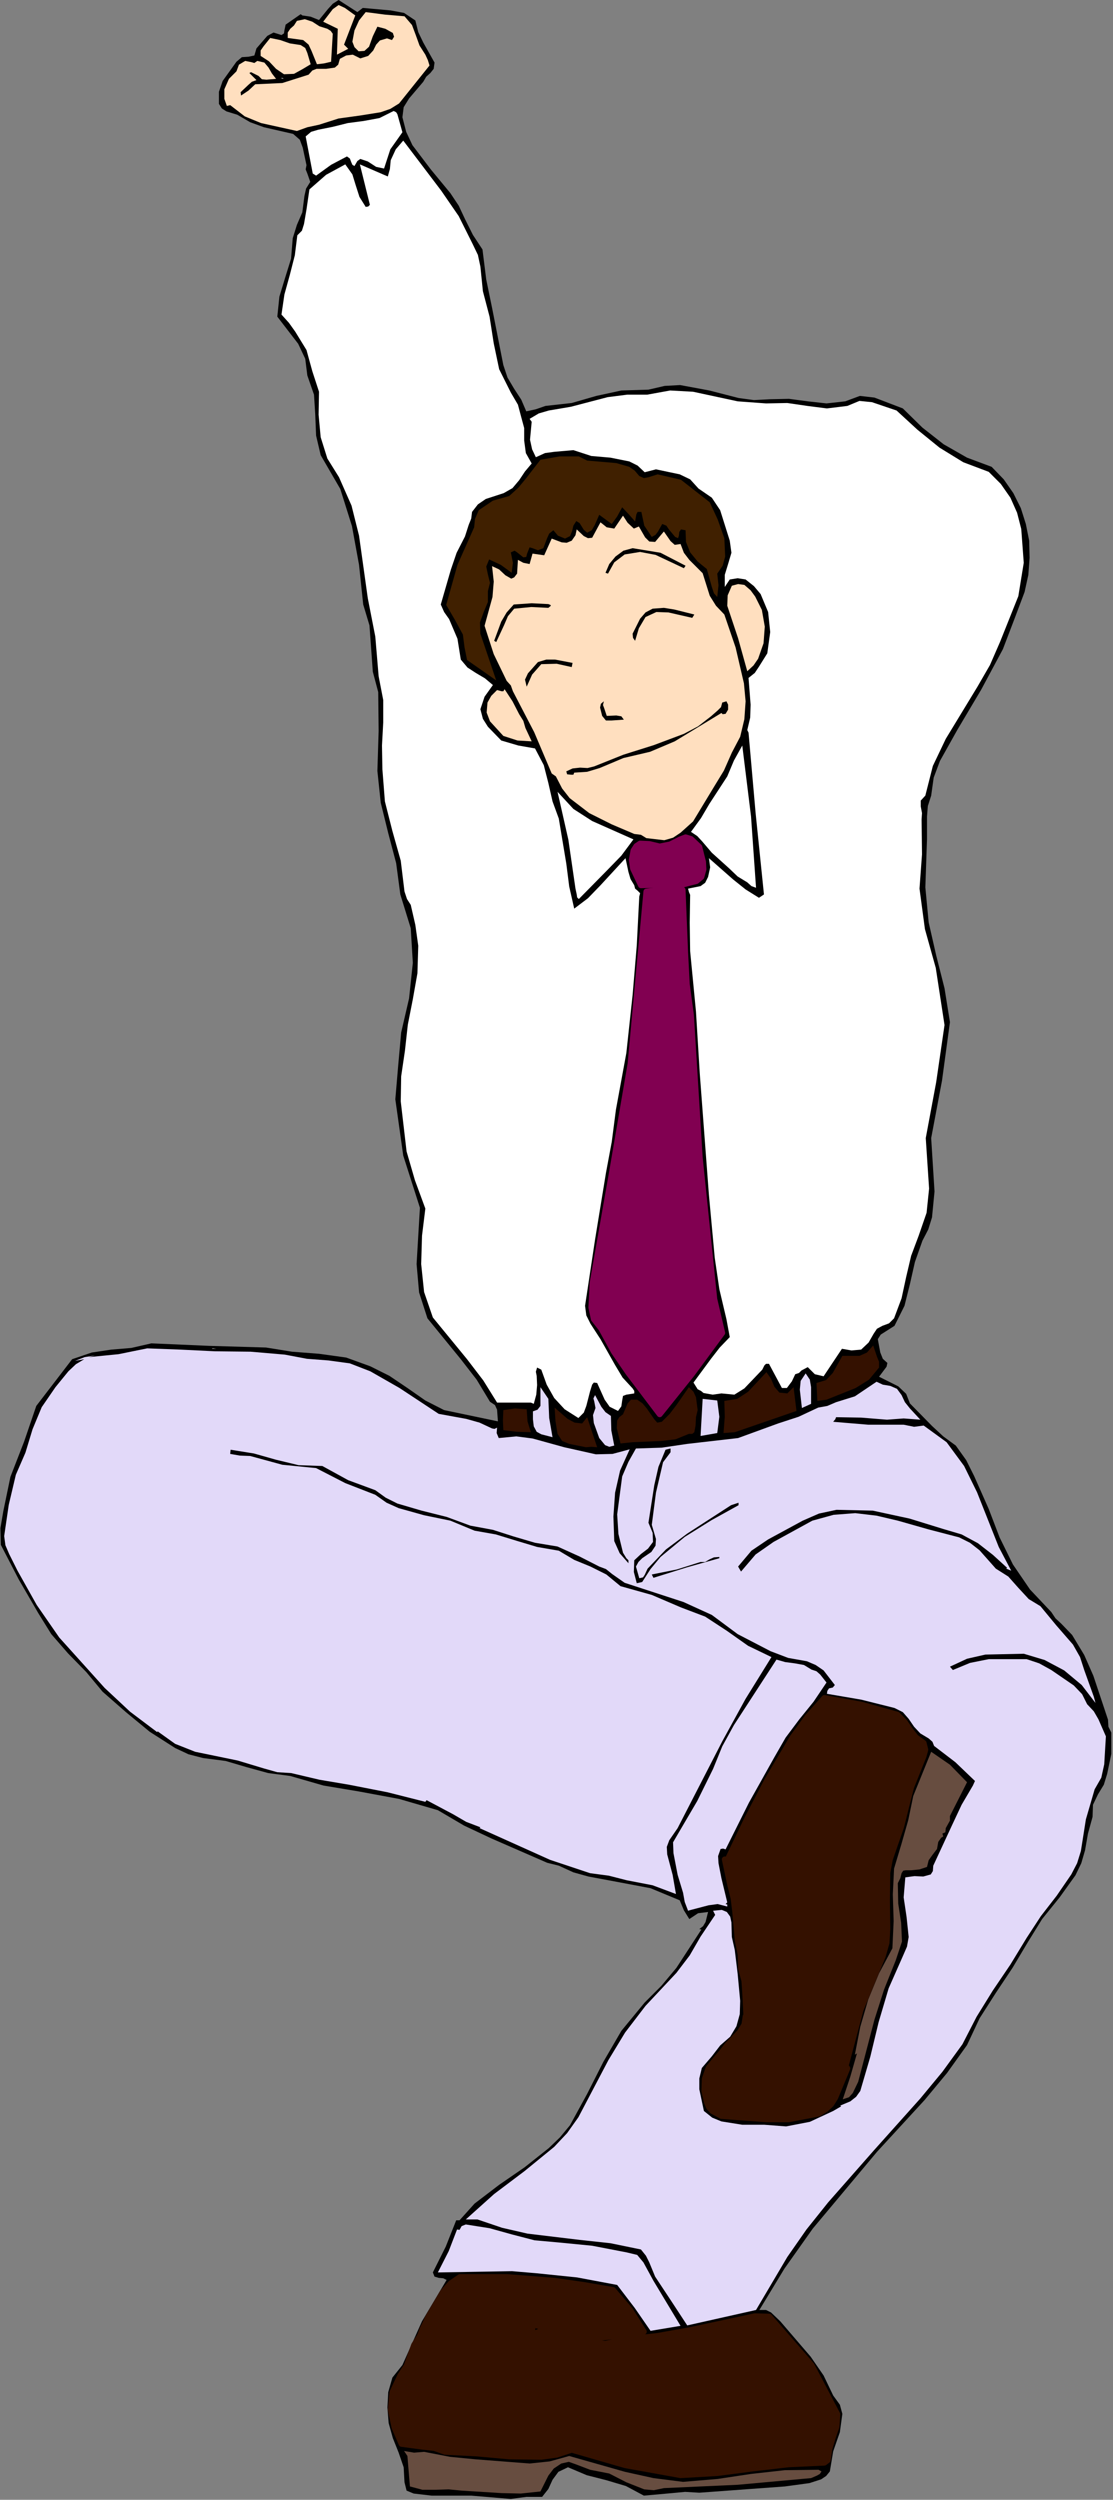 <?xml version="1.0" encoding="UTF-8" standalone="no"?>
<svg
   xmlns:dc="http://purl.org/dc/elements/1.1/"
   xmlns:cc="http://creativecommons.org/ns#"
   xmlns:rdf="http://www.w3.org/1999/02/22-rdf-syntax-ns#"
   xmlns:svg="http://www.w3.org/2000/svg"
   xmlns="http://www.w3.org/2000/svg"
   xmlns:sodipodi="http://sodipodi.sourceforge.net/DTD/sodipodi-0.dtd"
   xmlns:inkscape="http://www.inkscape.org/namespaces/inkscape"
   version="1.0"
   width="67.793mm"
   height="152.197mm"
   id="svg94"
   sodipodi:docname="JBIZ040.WMF">
  <rect width="100%" height="100%" fill="#808080" stroke="none"/>
  <sodipodi:namedview
     pagecolor="#ffffff"
     bordercolor="#666666"
     borderopacity="1"
     objecttolerance="10"
     gridtolerance="10"
     guidetolerance="10"
     inkscape:pageopacity="0"
     inkscape:pageshadow="2"
     inkscape:window-width="640"
     inkscape:window-height="480"
     id="namedview96" />
  <defs
     id="defs6">
    <clipPath
       clipPathUnits="userSpaceOnUse"
       id="clipWmfPath1">
      <path
         d="M 0,0 L 256.128,0 L 256.128,575.136 L 0,575.136 z"
         id="path2" />
    </clipPath>
    <pattern
       id="WMFhbasepattern"
       patternUnits="userSpaceOnUse"
       width="6"
       height="6"
       x="0"
       y="0" />
  </defs>
  <path
     style="fill:#000000;fill-rule:evenodd;fill-opacity:1;stroke:none;"
     clip-path="url(#clipWmfPath1)"
     d="  M 83.52,1.824   L 89.952,2.4   L 93.024,2.976   L 95.616,4.704   L 96.288,7.392   L 97.44,9.792   L 100.032,14.4   L 99.84,15.84   L 99.072,16.8   L 98.112,17.664   L 97.44,18.816   L 94.176,22.656   L 92.928,24.672   L 92.64,26.976   L 93.504,30.336   L 94.944,33.408   L 99.168,38.976   L 103.68,44.448   L 105.6,47.328   L 107.04,50.4   L 108.864,54.048   L 111.072,57.408   L 111.936,64.32   L 113.28,70.848   L 115.872,84   L 116.832,86.88   L 118.368,89.472   L 120,91.968   L 121.152,94.656   L 123.36,94.176   L 125.568,93.408   L 131.616,92.736   L 137.28,91.104   L 143.04,89.856   L 149.28,89.664   L 153.024,88.8   L 156.576,88.608   L 163.296,89.856   L 170.016,91.584   L 173.568,92.064   L 177.216,91.872   L 181.632,91.776   L 185.952,92.352   L 190.272,92.832   L 194.592,92.352   L 197.952,91.104   L 201.312,91.488   L 207.84,93.984   L 212.352,98.4   L 217.248,102.24   L 222.624,105.312   L 228.288,107.424   L 231.072,110.304   L 233.28,113.472   L 235.008,116.928   L 236.16,120.576   L 236.928,124.416   L 237.024,128.352   L 236.736,132.288   L 235.872,136.224   L 233.376,142.848   L 230.88,149.376   L 225.888,158.688   L 220.416,167.904   L 216.384,175.104   L 214.944,178.944   L 214.368,183.072   L 213.6,185.472   L 213.408,187.872   L 213.408,193.056   L 213.024,204.192   L 213.792,212.256   L 215.52,219.84   L 217.44,227.424   L 218.688,235.2   L 216.864,248.64   L 214.368,261.888   L 215.136,274.176   L 214.56,280.128   L 213.696,282.912   L 212.352,285.504   L 210.624,290.4   L 209.472,295.488   L 208.224,300.48   L 205.92,305.088   L 203.808,306.432   L 202.752,307.104   L 202.08,308.16   L 202.656,311.232   L 203.232,312.672   L 204.288,313.632   L 204.096,314.496   L 203.52,315.264   L 202.368,316.8   L 206.784,319.008   L 208.608,320.736   L 209.472,322.944   L 214.56,328.128   L 217.152,330.528   L 220.032,332.64   L 222.432,336   L 224.256,339.648   L 227.616,347.232   L 230.112,353.76   L 233.184,360   L 237.12,365.76   L 242.016,370.944   L 242.976,372.384   L 244.32,373.632   L 246.816,376.224   L 249.6,380.832   L 251.712,385.632   L 255.072,395.712   L 255.168,397.344   L 255.84,398.688   L 255.84,403.584   L 254.88,408.192   L 254.112,410.688   L 252.768,412.896   L 251.616,415.296   L 251.52,418.08   L 250.464,421.92   L 249.792,425.76   L 248.928,428.736   L 247.584,431.52   L 243.936,436.608   L 239.904,441.6   L 236.64,446.88   L 233.088,452.832   L 229.248,458.592   L 225.504,464.448   L 222.624,470.592   L 218.016,477.024   L 212.832,483.264   L 201.888,495.168   L 187.104,512.832   L 180.576,522.048   L 174.816,531.552   L 176.352,531.552   L 177.504,532.128   L 179.616,534.144   L 186.624,542.304   L 189.6,546.624   L 191.808,551.232   L 193.344,553.344   L 193.92,555.456   L 193.344,559.68   L 191.808,564.096   L 191.04,568.704   L 190.176,569.76   L 189.024,570.528   L 186.336,571.392   L 180.672,572.16   L 160.992,573.6   L 157.728,573.408   L 154.656,573.696   L 148.224,574.272   L 144.096,572.064   L 139.584,570.72   L 135.072,569.568   L 130.752,567.744   L 128.544,568.8   L 127.2,570.624   L 126.24,572.736   L 124.8,574.56   L 121.152,574.56   L 117.6,575.04   L 108.48,574.272   L 99.36,574.272   L 95.232,573.792   L 93.6,573.12   L 93.12,571.2   L 92.928,567.744   L 91.776,564.384   L 90.432,561.024   L 89.472,557.568   L 89.184,554.016   L 89.376,550.464   L 90.336,547.104   L 92.64,544.224   L 97.152,534.144   L 102.816,524.64   L 102.048,524.256   L 100.992,524.16   L 100.032,523.872   L 99.648,522.912   L 102.624,516.96   L 105.024,510.912   L 105.792,510.912   L 109.248,507.072   L 114.912,502.752   L 120.768,498.72   L 126.336,494.304   L 128.928,491.808   L 131.232,489.024   L 135.168,481.824   L 138.912,474.432   L 143.04,467.328   L 148.416,460.8   L 152.256,456.96   L 155.712,452.832   L 161.472,444   L 160.992,443.904   L 161.856,443.232   L 162.432,442.272   L 163.008,439.968   L 160.704,440.256   L 158.688,441.6   L 157.44,439.584   L 156.48,437.28   L 149.76,434.496   L 142.656,433.152   L 135.456,431.808   L 132,430.848   L 128.64,429.312   L 125.952,428.64   L 113.184,423.072   L 106.848,420.096   L 100.8,416.544   L 91.872,413.952   L 82.56,412.224   L 74.496,410.88   L 66.816,408.672   L 61.728,408   L 56.832,406.656   L 51.936,405.216   L 46.752,404.544   L 43.392,403.68   L 40.32,402.24   L 34.464,398.496   L 28.992,393.984   L 23.616,389.28   L 19.872,384.768   L 15.648,380.448   L 11.808,376.032   L 8.832,371.232   L 4.32,363.456   L 0.192,355.488   L 0.096,351.648   L 0.768,347.712   L 2.4,339.84   L 5.568,331.68   L 8.352,323.52   L 12.48,318.144   L 16.608,312.768   L 21.12,311.232   L 25.632,310.56   L 30.24,310.176   L 34.848,309.12   L 48.096,309.696   L 61.248,310.08   L 67.2,311.04   L 73.44,311.52   L 79.68,312.384   L 85.248,314.4   L 89.664,316.608   L 93.792,319.392   L 97.92,322.272   L 102.24,324.48   L 114.624,327.072   L 114.432,324.384   L 113.952,323.328   L 112.8,322.56   L 109.728,317.472   L 106.08,312.768   L 98.4,303.36   L 96.48,297.408   L 95.904,290.88   L 96.672,277.92   L 92.832,265.92   L 91.008,252.96   L 91.68,245.088   L 92.352,237.6   L 94.176,229.728   L 95.04,221.568   L 94.56,213.6   L 92.16,205.824   L 91.2,198.624   L 89.376,191.712   L 87.648,184.704   L 86.88,177.408   L 87.168,168.192   L 87.072,159.264   L 85.824,154.56   L 85.44,149.184   L 85.056,143.904   L 83.616,139.104   L 82.656,129.984   L 81.024,121.056   L 78.336,112.512   L 73.824,104.736   L 72.768,100.224   L 72.576,95.424   L 72.288,90.816   L 70.752,86.4   L 70.272,82.56   L 68.64,79.104   L 63.84,72.864   L 64.32,68.256   L 65.664,63.84   L 67.008,59.52   L 67.392,54.816   L 68.352,51.744   L 69.6,48.864   L 70.08,45.12   L 70.464,43.392   L 71.424,41.856   L 70.752,39.936   L 70.368,38.976   L 70.56,38.016   L 69.696,33.984   L 69.024,32.16   L 67.488,30.816   L 60.768,29.28   L 57.6,28.128   L 54.624,26.4   L 52.128,25.632   L 51.072,24.96   L 50.4,23.904   L 50.4,21.12   L 51.264,18.624   L 54.432,14.208   L 55.68,13.152   L 57.216,13.056   L 58.56,12.768   L 59.04,11.136   L 61.536,8.256   L 62.976,7.488   L 64.8,8.064   L 65.376,7.68   L 65.472,7.008   L 65.76,5.664   L 69.216,3.264   L 69.6,3.552   L 71.52,3.84   L 73.44,4.608   L 75.552,2.016   L 76.608,0.864   L 77.952,0   L 82.272,2.784   L 83.52,1.824  z "
     id="path8" />
  <path
     style="fill:#ffdfbf;fill-rule:evenodd;fill-opacity:1;stroke:none;"
     clip-path="url(#clipWmfPath1)"
     d="  M 81.792,3.552   L 79.2,10.272   L 80.16,11.232   L 77.568,12.576   L 77.76,6.624   L 74.4,4.992   L 76.608,2.112   L 77.952,1.152   L 79.392,1.824   L 81.792,3.552  z "
     id="path10" />
  <path
     style="fill:#ffdfbf;fill-rule:evenodd;fill-opacity:1;stroke:none;"
     clip-path="url(#clipWmfPath1)"
     d="  M 93.12,3.744   L 94.848,5.76   L 95.712,8.064   L 96.576,10.464   L 97.92,12.576   L 98.496,13.824   L 98.88,15.072   L 91.872,23.808   L 89.856,25.056   L 87.648,25.824   L 82.848,26.592   L 77.952,27.264   L 73.44,28.704   L 70.752,29.28   L 68.352,30.144   L 60.096,28.32   L 56.352,26.784   L 52.992,24.192   L 52.224,24.384   L 51.648,22.752   L 51.648,20.544   L 52.704,18.144   L 54.432,16.416   L 55.008,14.88   L 56.448,14.016   L 57.888,14.304   L 58.56,14.496   L 59.232,14.016   L 60.864,14.4   L 61.824,15.552   L 62.592,16.896   L 63.552,18.144   L 61.344,18.336   L 60.288,18.24   L 59.52,17.472   L 57.792,16.608   L 57.408,16.8   L 59.04,18.432   L 57.984,18.816   L 57.12,19.584   L 55.392,21.216   L 55.488,21.984   L 57.216,20.832   L 58.752,19.392   L 64.992,19.104   L 71.04,17.184   L 71.904,16.224   L 72.864,15.84   L 75.072,15.84   L 77.088,15.552   L 77.856,14.88   L 78.24,13.536   L 79.68,12.768   L 81.216,12.576   L 82.944,13.44   L 84.768,12.864   L 85.92,11.616   L 86.592,10.272   L 87.456,9.312   L 89.088,8.832   L 90.24,9.216   L 90.72,8.448   L 90.432,7.584   L 88.704,6.624   L 86.88,6.144   L 85.824,8.352   L 84.96,10.752   L 83.904,11.712   L 82.56,11.808   L 81.6,10.848   L 81.12,9.6   L 81.6,7.008   L 82.656,4.704   L 84.192,2.784   L 88.608,3.36   L 93.12,3.744  z "
     id="path12" />
  <path
     style="fill:#ffdfbf;fill-rule:evenodd;fill-opacity:1;stroke:none;"
     clip-path="url(#clipWmfPath1)"
     d="  M 76.608,7.776   L 76.224,14.208   L 74.592,14.592   L 72.96,14.784   L 71.712,11.712   L 71.04,10.272   L 69.792,9.216   L 66.24,8.736   L 66.24,7.488   L 66.816,6.624   L 67.68,5.856   L 68.352,4.8   L 70.176,4.416   L 71.904,4.992   L 73.536,6.048   L 75.36,6.624   L 76.128,7.104   L 76.608,7.776  z "
     id="path14" />
  <path
     style="fill:#ffdfbf;fill-rule:evenodd;fill-opacity:1;stroke:none;"
     clip-path="url(#clipWmfPath1)"
     d="  M 70.752,12.192   L 71.52,14.784   L 69.6,15.936   L 67.68,16.992   L 65.376,17.088   L 63.552,15.84   L 61.92,14.112   L 60,12.864   L 60,11.616   L 60.672,10.656   L 62.208,8.736   L 64.512,9.216   L 66.72,9.984   L 69.216,10.368   L 70.272,11.04   L 70.752,12.192  z "
     id="path16" />
  <path
     style="fill:#ffffff;fill-rule:evenodd;fill-opacity:1;stroke:none;"
     clip-path="url(#clipWmfPath1)"
     d="  M 65.28,18.144   L 64.608,17.952   L 65.088,17.952   L 65.28,18.144  z "
     id="path18" />
  <path
     style="fill:#ffffff;fill-rule:evenodd;fill-opacity:1;stroke:none;"
     clip-path="url(#clipWmfPath1)"
     d="  M 91.488,26.304   L 92.64,30.432   L 89.856,34.368   L 88.416,38.784   L 86.592,38.4   L 84.672,37.152   L 82.944,36.576   L 82.272,37.056   L 81.6,38.208   L 81.12,37.92   L 80.832,37.248   L 80.544,36.48   L 79.872,36   L 76.224,37.92   L 72.768,40.416   L 72,39.936   L 70.368,31.392   L 71.616,30.336   L 73.248,29.856   L 76.608,29.184   L 80.064,28.32   L 83.712,27.84   L 87.36,27.168   L 90.624,25.536   L 91.2,25.824   L 91.488,26.304  z "
     id="path20" />
  <path
     style="fill:#ffffff;fill-rule:evenodd;fill-opacity:1;stroke:none;"
     clip-path="url(#clipWmfPath1)"
     d="  M 92.832,32.352   L 101.568,43.872   L 105.6,49.728   L 108.768,56.064   L 110.016,58.656   L 110.592,61.344   L 111.168,67.008   L 112.704,72.864   L 113.664,79.008   L 114.912,84.96   L 117.6,90.336   L 119.232,93.12   L 120,96   L 120.672,98.496   L 120.672,101.376   L 121.056,104.256   L 122.4,106.656   L 120.864,108.48   L 119.52,110.496   L 117.984,112.32   L 115.968,113.472   L 111.84,114.816   L 110.016,116.064   L 108.672,117.792   L 108.48,119.328   L 107.904,120.768   L 107.04,123.456   L 105.12,127.2   L 103.776,131.136   L 101.472,139.104   L 102.24,140.832   L 103.392,142.464   L 105.312,146.976   L 106.08,151.776   L 107.616,153.6   L 109.536,154.848   L 111.648,156.096   L 113.472,157.632   L 111.552,160.32   L 110.592,163.2   L 111.168,165.408   L 112.32,167.232   L 115.392,170.4   L 119.328,171.552   L 123.168,172.224   L 125.184,176.064   L 126.24,180.192   L 127.2,184.416   L 128.64,188.352   L 130.368,198.72   L 131.04,204   L 132.192,209.088   L 135.36,206.688   L 138.24,203.712   L 144,197.472   L 144.672,200.64   L 145.152,202.272   L 146.016,203.712   L 146.208,204.48   L 146.784,204.96   L 147.36,205.536   L 147.168,206.304   L 146.592,217.536   L 145.632,228.96   L 144.192,242.304   L 141.792,255.36   L 140.832,262.752   L 139.488,269.952   L 136.992,285.216   L 134.688,300.48   L 134.976,302.688   L 135.936,304.608   L 138.24,308.16   L 141.6,314.112   L 143.328,316.992   L 145.632,319.488   L 146.016,320.064   L 146.016,320.64   L 144.192,320.928   L 143.424,321.216   L 143.232,322.272   L 143.04,323.616   L 142.272,324.672   L 140.352,323.712   L 139.2,322.08   L 137.472,318.24   L 136.704,318.144   L 136.32,318.624   L 135.84,320.16   L 134.976,323.52   L 134.4,325.056   L 133.152,326.304   L 129.984,324.288   L 127.584,321.696   L 125.856,318.624   L 124.608,315.168   L 123.648,314.688   L 123.36,315.648   L 123.552,316.608   L 123.648,318.72   L 123.456,320.928   L 122.88,323.04   L 122.208,322.752   L 114.432,322.752   L 111.264,317.664   L 107.52,312.768   L 99.648,303.168   L 97.632,297.312   L 96.96,290.88   L 97.152,284.352   L 97.92,278.112   L 95.52,271.584   L 93.6,264.96   L 92.256,253.44   L 92.352,247.68   L 93.216,241.824   L 93.888,235.776   L 95.04,229.92   L 96.096,223.968   L 96.288,217.632   L 95.616,212.832   L 94.56,208.224   L 93.696,206.88   L 93.12,205.152   L 92.256,198.048   L 90.336,191.232   L 88.608,184.416   L 88.032,177.024   L 87.936,171.552   L 88.224,166.272   L 88.224,161.088   L 87.168,155.616   L 86.4,146.496   L 84.672,137.664   L 82.656,123.264   L 80.928,116.352   L 78.048,109.824   L 75.36,105.504   L 73.824,100.608   L 73.344,95.424   L 73.44,90.144   L 71.904,85.44   L 70.56,80.544   L 67.968,76.32   L 66.528,74.304   L 64.8,72.384   L 65.472,67.776   L 66.72,63.264   L 67.872,58.752   L 68.448,54.144   L 69.504,53.088   L 69.984,51.552   L 70.56,48.192   L 71.232,43.584   L 75.072,40.224   L 79.488,37.824   L 81.12,40.128   L 81.888,42.624   L 82.752,45.312   L 84.192,47.616   L 84.768,47.52   L 85.152,47.136   L 82.848,37.824   L 89.28,40.608   L 89.76,38.88   L 89.952,36.864   L 91.104,34.368   L 92.832,32.352  z "
     id="path22" />
  <path
     style="fill:#ffffff;fill-rule:evenodd;fill-opacity:1;stroke:none;"
     clip-path="url(#clipWmfPath1)"
     d="  M 176.352,92.832   L 181.248,92.736   L 185.856,93.408   L 190.368,93.984   L 195.072,93.408   L 197.856,92.256   L 200.736,92.544   L 206.4,94.464   L 211.2,98.88   L 216.288,103.008   L 221.76,106.368   L 227.616,108.576   L 230.4,111.36   L 232.608,114.528   L 234.144,117.984   L 235.104,121.728   L 235.68,129.504   L 234.432,137.184   L 230.208,147.744   L 227.904,153.024   L 225.024,158.016   L 217.728,170.016   L 214.752,176.256   L 213.024,183.072   L 211.968,184.224   L 211.968,185.568   L 212.256,187.104   L 212.16,188.544   L 212.256,196.608   L 211.68,204.48   L 212.928,213.792   L 215.424,222.72   L 217.44,235.872   L 215.52,249.024   L 213.12,261.888   L 213.888,273.504   L 213.312,279.072   L 211.488,284.352   L 209.76,288.96   L 208.608,293.856   L 207.552,298.752   L 205.824,303.36   L 204.672,304.512   L 203.136,305.088   L 201.888,305.76   L 201.12,306.912   L 199.968,308.928   L 198.24,310.56   L 196.032,310.752   L 193.824,310.368   L 189.6,316.704   L 187.584,316.224   L 185.952,314.592   L 184.512,315.36   L 183.936,315.936   L 183.072,316.224   L 182.304,317.856   L 181.152,319.392   L 180,319.392   L 177.024,313.824   L 176.352,313.824   L 175.968,314.208   L 175.488,315.168   L 171.36,319.488   L 169.056,320.928   L 166.08,320.64   L 164.064,320.928   L 161.952,320.544   L 161.376,320.064   L 160.608,319.68   L 159.648,318.144   L 163.68,312.672   L 165.696,310.08   L 168,307.68   L 167.232,303.552   L 165.6,296.64   L 164.544,289.44   L 163.2,274.944   L 161.088,246.912   L 160.224,232.8   L 158.88,218.88   L 158.784,212.352   L 158.88,205.92   L 158.592,205.248   L 158.4,204.48   L 161.28,203.904   L 162.336,203.136   L 163.008,201.792   L 163.488,199.584   L 163.2,197.472   L 168.768,202.368   L 171.648,204.672   L 174.72,206.592   L 175.872,205.824   L 173.952,187.104   L 172.32,168.576   L 172.032,168   L 172.704,165.12   L 172.8,162.144   L 172.32,156   L 173.76,154.848   L 174.72,153.408   L 176.64,150.336   L 177.312,145.44   L 176.832,140.832   L 175.104,136.704   L 173.568,134.88   L 171.648,133.344   L 169.824,133.056   L 168,133.344   L 166.848,135.072   L 166.848,132.288   L 167.616,129.792   L 168.384,127.2   L 168,124.416   L 165.792,117.408   L 163.872,114.528   L 160.8,112.416   L 158.88,110.304   L 156.48,109.152   L 151.008,108   L 148.416,108.672   L 146.784,107.136   L 144.864,106.176   L 140.544,105.312   L 136.128,104.928   L 132,103.584   L 127.584,103.968   L 125.472,104.256   L 123.36,105.216   L 122.496,103.392   L 122.016,101.184   L 122.4,97.056   L 121.92,96.384   L 124.032,95.136   L 126.336,94.464   L 131.424,93.6   L 139.872,91.392   L 144.384,90.816   L 148.992,90.816   L 154.272,89.856   L 159.552,90.144   L 169.824,92.352   L 176.352,92.832  z "
     id="path24" />
  <path
     style="fill:#402000;fill-rule:evenodd;fill-opacity:1;stroke:none;"
     clip-path="url(#clipWmfPath1)"
     d="  M 135.168,105.984   L 141.888,106.56   L 144.864,107.424   L 146.112,108.288   L 147.168,109.536   L 148.224,110.016   L 149.28,109.824   L 151.392,109.152   L 156.768,110.4   L 163.392,115.584   L 165.216,119.52   L 166.752,123.84   L 166.944,128.064   L 166.368,130.176   L 165.12,132   L 165.408,134.688   L 165.12,137.376   L 164.352,136.512   L 163.872,135.072   L 162.72,130.944   L 160.608,129.216   L 158.88,127.104   L 157.92,124.704   L 157.824,122.016   L 156.768,121.824   L 156.384,122.4   L 156.288,123.264   L 156.096,123.84   L 155.424,123.552   L 153.984,121.824   L 153.408,120.96   L 152.448,120.576   L 151.488,122.304   L 150.912,123.072   L 150.048,123.552   L 148.32,120.96   L 147.648,117.792   L 146.784,117.792   L 146.496,118.368   L 146.208,120   L 144.768,118.368   L 143.232,116.736   L 142.08,118.848   L 140.832,120.576   L 139.392,119.52   L 137.952,118.464   L 136.896,120.864   L 136.224,122.016   L 135.168,122.592   L 134.4,121.92   L 133.92,121.152   L 133.44,120.384   L 132.672,119.904   L 132,120.96   L 131.712,122.208   L 131.232,123.36   L 130.08,123.936   L 128.448,123.264   L 127.392,122.016   L 126.432,122.784   L 125.952,123.84   L 125.088,126.144   L 123.84,126.624   L 122.592,126.144   L 121.92,125.952   L 121.344,127.392   L 121.152,128.16   L 120.48,128.256   L 119.04,127.104   L 118.464,126.72   L 117.6,127.104   L 118.08,129.504   L 117.792,131.808   L 115.296,129.984   L 112.608,128.736   L 111.936,130.368   L 112.32,132.192   L 112.8,134.112   L 112.32,136.032   L 112.32,138.528   L 111.36,140.832   L 110.496,143.232   L 110.592,145.824   L 112.416,151.2   L 114.24,156.576   L 107.52,151.872   L 106.944,148.992   L 106.56,146.016   L 104.736,142.656   L 102.72,139.2   L 105.312,129.984   L 109.152,121.344   L 109.344,119.424   L 110.208,117.408   L 113.472,115.2   L 117.216,114.144   L 119.328,112.224   L 121.152,110.016   L 124.416,105.792   L 128.832,105.024   L 133.248,105.024   L 135.168,105.984  z "
     id="path26" />
  <path
     style="fill:#ffdfbf;fill-rule:evenodd;fill-opacity:1;stroke:none;"
     clip-path="url(#clipWmfPath1)"
     d="  M 145.92,121.632   L 147.072,121.152   L 148.512,123.648   L 149.472,124.608   L 150.816,124.704   L 152.832,122.304   L 154.368,124.512   L 155.328,125.376   L 156.672,125.184   L 157.44,127.2   L 158.688,128.832   L 161.76,131.904   L 163.392,137.088   L 164.832,139.392   L 166.752,141.408   L 169.344,148.992   L 171.264,157.248   L 171.648,161.376   L 171.36,165.504   L 170.4,169.536   L 168.48,173.184   L 166.656,177.312   L 164.256,181.248   L 159.552,189.024   L 156.672,191.616   L 154.944,192.768   L 152.928,193.344   L 148.8,192.864   L 147.552,192.096   L 146.016,191.904   L 140.832,189.696   L 135.648,187.104   L 131.136,183.648   L 129.408,181.44   L 127.968,178.656   L 127.008,177.984   L 122.976,168.48   L 118.08,159.072   L 117.6,157.728   L 116.64,156.672   L 113.664,150.528   L 111.552,144   L 113.376,137.376   L 113.664,133.824   L 113.28,130.272   L 114.912,131.04   L 116.352,132.384   L 117.696,133.152   L 118.368,132.864   L 119.04,132   L 119.232,128.832   L 120.48,129.504   L 121.92,129.792   L 122.592,127.392   L 125.28,127.776   L 127.008,123.936   L 129.312,124.8   L 130.464,124.896   L 131.616,124.416   L 132.48,123.168   L 132.768,121.824   L 134.4,123.36   L 135.36,123.84   L 136.32,123.744   L 138.24,120.192   L 139.68,121.344   L 141.408,121.632   L 143.424,118.656   L 144.48,120.288   L 145.92,121.632  z "
     id="path28" />
  <path
     style="fill:#000000;fill-rule:evenodd;fill-opacity:1;stroke:none;"
     clip-path="url(#clipWmfPath1)"
     d="  M 157.824,130.176   L 157.44,130.752   L 150.912,127.68   L 147.36,127.008   L 143.808,127.584   L 141.408,129.408   L 139.968,132   L 139.392,131.808   L 140.256,129.792   L 141.696,128.064   L 143.52,126.72   L 145.632,126.144   L 152.064,127.2   L 157.824,130.176  z "
     id="path30" />
  <path
     style="fill:#ffdfbf;fill-rule:evenodd;fill-opacity:1;stroke:none;"
     clip-path="url(#clipWmfPath1)"
     d="  M 175.392,140.352   L 176.064,144.192   L 175.776,148.032   L 174.528,151.584   L 173.472,153.12   L 172.032,154.464   L 169.92,146.88   L 167.424,139.392   L 167.52,136.992   L 168.48,134.784   L 169.92,134.4   L 171.36,134.592   L 172.8,135.84   L 173.856,137.28   L 175.392,140.352  z "
     id="path32" />
  <path
     style="fill:#000000;fill-rule:evenodd;fill-opacity:1;stroke:none;"
     clip-path="url(#clipWmfPath1)"
     d="  M 126.72,139.2   L 126.816,139.392   L 126.24,139.872   L 122.304,139.68   L 118.368,140.064   L 116.928,141.792   L 116.064,143.808   L 114.24,147.744   L 113.76,147.456   L 115.392,143.04   L 116.64,140.928   L 118.272,139.104   L 122.4,138.816   L 126.24,139.008   L 126.72,139.2  z "
     id="path34" />
  <path
     style="fill:#000000;fill-rule:evenodd;fill-opacity:1;stroke:none;"
     clip-path="url(#clipWmfPath1)"
     d="  M 159.84,141.408   L 159.36,142.176   L 153.888,140.928   L 151.104,140.832   L 148.608,141.984   L 147.072,144.576   L 146.208,147.456   L 145.728,146.784   L 145.632,145.824   L 147.36,142.368   L 148.608,140.928   L 150.24,140.064   L 152.832,139.872   L 155.232,140.256   L 159.84,141.408  z "
     id="path36" />
  <path
     style="fill:#000000;fill-rule:evenodd;fill-opacity:1;stroke:none;"
     clip-path="url(#clipWmfPath1)"
     d="  M 131.808,152.544   L 131.616,153.504   L 128.16,152.736   L 124.608,152.832   L 122.496,155.232   L 121.248,158.016   L 120.864,156.384   L 121.536,154.944   L 123.84,152.352   L 125.76,151.776   L 127.776,151.776   L 131.808,152.544  z "
     id="path38" />
  <path
     style="fill:#ffdfbf;fill-rule:evenodd;fill-opacity:1;stroke:none;"
     clip-path="url(#clipWmfPath1)"
     d="  M 119.52,164.352   L 120.48,165.888   L 120.96,167.52   L 122.4,170.592   L 119.136,170.4   L 115.872,169.344   L 112.8,165.984   L 112.032,163.968   L 112.224,161.664   L 113.088,160.128   L 114.432,158.784   L 115.488,159.072   L 115.872,159.072   L 116.16,158.592   L 117.984,161.376   L 119.52,164.352  z "
     id="path40" />
  <path
     style="fill:#000000;fill-rule:evenodd;fill-opacity:1;stroke:none;"
     clip-path="url(#clipWmfPath1)"
     d="  M 167.04,164.256   L 166.368,164.352   L 166.08,164.064   L 155.328,170.592   L 149.664,172.992   L 143.52,174.432   L 138.048,176.736   L 135.168,177.6   L 132.192,177.792   L 132,178.272   L 131.52,178.272   L 130.56,178.176   L 130.368,177.504   L 131.808,176.832   L 133.536,176.64   L 135.264,176.736   L 136.8,176.352   L 143.52,173.664   L 150.528,171.456   L 157.44,168.864   L 160.704,167.136   L 163.68,164.832   L 165.216,163.488   L 165.984,162.72   L 166.272,161.664   L 167.232,161.376   L 167.616,162.144   L 167.616,163.296   L 167.04,164.256  z "
     id="path42" />
  <path
     style="fill:#000000;fill-rule:evenodd;fill-opacity:1;stroke:none;"
     clip-path="url(#clipWmfPath1)"
     d="  M 139.008,161.376   L 138.816,162.24   L 139.104,163.008   L 139.68,164.736   L 141.888,164.64   L 143.04,164.832   L 143.616,165.6   L 140.832,165.792   L 139.488,165.792   L 138.624,164.736   L 138.144,162.816   L 138.336,161.952   L 139.008,161.376  z "
     id="path44" />
  <path
     style="fill:#ffffff;fill-rule:evenodd;fill-opacity:1;stroke:none;"
     clip-path="url(#clipWmfPath1)"
     d="  M 174.048,204.288   L 172.992,203.904   L 172.032,203.04   L 169.824,201.696   L 167.808,199.776   L 163.872,196.224   L 161.664,193.632   L 160.512,192.384   L 159.072,191.424   L 161.376,188.256   L 163.296,184.992   L 167.424,178.656   L 168.96,175.008   L 170.88,171.552   L 172.896,187.872   L 174.048,204.288  z "
     id="path46" />
  <path
     style="fill:#ffffff;fill-rule:evenodd;fill-opacity:1;stroke:none;"
     clip-path="url(#clipWmfPath1)"
     d="  M 145.824,193.152   L 143.04,196.896   L 139.68,200.352   L 133.248,206.88   L 132.864,206.496   L 132.768,205.824   L 132.48,204.48   L 130.848,193.248   L 128.352,182.208   L 132,186.144   L 136.32,188.928   L 145.824,193.152  z "
     id="path48" />
  <path
     style="fill:#810051;fill-rule:evenodd;fill-opacity:1;stroke:#810051;stroke-width:1.344px;stroke-linecap:round;stroke-linejoin:round;stroke-miterlimit:4;stroke-dasharray:none;stroke-opacity:1;"
     clip-path="url(#clipWmfPath1)"
     d="  M 160.992,194.88   L 161.856,198.336   L 161.952,200.064   L 161.472,201.792   L 160.32,202.752   L 158.784,203.136   L 155.808,203.904   L 151.584,203.616   L 147.552,203.712   L 145.728,199.872   L 145.44,197.856   L 145.824,195.744   L 146.496,194.688   L 147.36,194.112   L 149.472,194.208   L 151.872,194.784   L 154.272,194.304   L 156.576,193.152   L 157.824,192.672   L 159.072,193.056   L 160.992,194.88  z "
     id="path50" />
  <path
     style="fill:#810051;fill-rule:evenodd;fill-opacity:1;stroke:#810051;stroke-width:1.344px;stroke-linecap:round;stroke-linejoin:round;stroke-miterlimit:4;stroke-dasharray:none;stroke-opacity:1;"
     clip-path="url(#clipWmfPath1)"
     d="  M 157.152,204.768   L 157.728,219.072   L 158.112,226.464   L 159.072,233.568   L 161.088,266.304   L 164.448,298.944   L 166.272,306.72   L 159.264,316.224   L 151.872,325.44   L 144.672,315.936   L 141.312,311.04   L 138.432,305.76   L 136.704,303.552   L 136.128,300.864   L 136.416,295.2   L 140.832,270.048   L 145.152,244.8   L 148.8,205.152   L 151.008,204.864   L 153.024,204.96   L 155.04,205.152   L 157.152,204.768  z "
     id="path52" />
  <path
     style="fill:#341100;fill-rule:evenodd;fill-opacity:1;stroke:none;"
     clip-path="url(#clipWmfPath1)"
     d="  M 202.368,314.688   L 200.064,317.472   L 196.992,319.392   L 190.272,322.08   L 188.16,322.368   L 187.968,318.24   L 190.176,317.568   L 191.712,315.936   L 193.92,312   L 197.856,312   L 199.584,311.232   L 201.024,309.6   L 201.888,312.192   L 202.368,313.344   L 202.368,314.688  z "
     id="path54" />
  <path
     style="fill:#e2d9f9;fill-rule:evenodd;fill-opacity:1;stroke:none;"
     clip-path="url(#clipWmfPath1)"
     d="  M 49.44,310.944   L 57.696,311.04   L 65.568,311.712   L 70.656,312.672   L 75.648,313.056   L 80.544,313.728   L 85.248,315.552   L 88.608,317.472   L 91.968,319.392   L 100.992,325.344   L 107.328,326.496   L 110.4,327.36   L 113.28,328.704   L 113.856,328.8   L 114.432,328.512   L 114.336,329.76   L 114.816,330.912   L 118.848,330.528   L 122.592,331.008   L 129.888,333.024   L 137.184,334.656   L 141.024,334.56   L 144.96,333.504   L 142.752,338.4   L 141.6,343.488   L 141.216,348.96   L 141.408,354.624   L 142.656,357.408   L 144.672,359.712   L 144.672,359.04   L 144.192,358.56   L 143.424,357.312   L 142.368,352.992   L 142.08,348.48   L 143.232,339.744   L 144.672,336.384   L 146.4,333.312   L 152.352,333.12   L 158.208,332.256   L 169.92,330.912   L 179.136,327.552   L 183.84,326.016   L 188.352,323.904   L 190.464,323.52   L 192.48,322.656   L 196.8,321.312   L 201.792,317.952   L 203.232,318.624   L 204.96,318.912   L 206.496,319.584   L 207.552,321.024   L 208.32,322.656   L 209.472,324.096   L 211.872,326.688   L 208.032,326.4   L 204.192,326.688   L 198.24,326.208   L 192.48,326.112   L 192.288,326.592   L 191.808,327.168   L 199.872,327.84   L 208.032,327.84   L 210.432,328.32   L 212.64,328.032   L 217.92,331.872   L 221.952,337.344   L 224.928,343.392   L 229.92,355.968   L 232.8,361.44   L 231.648,360.96   L 231.84,360.768   L 228.576,357.792   L 225.12,355.104   L 221.376,353.088   L 217.152,351.84   L 209.376,349.44   L 200.928,347.616   L 192.576,347.424   L 188.544,348.288   L 184.8,349.92   L 176.832,354.24   L 172.992,356.832   L 169.92,360.48   L 170.592,361.632   L 173.952,357.696   L 178.08,354.816   L 187.008,349.92   L 191.904,348.576   L 196.896,348.192   L 201.792,348.768   L 206.688,349.92   L 213.792,351.936   L 220.8,353.76   L 223.296,355.008   L 225.504,356.736   L 229.248,360.96   L 232.128,362.784   L 234.432,365.376   L 236.832,367.968   L 239.52,369.6   L 243.168,374.016   L 247.008,378.432   L 248.64,381.312   L 249.6,384.288   L 251.808,390.432   L 252.192,391.872   L 249.024,387.744   L 244.992,384.384   L 240.48,381.984   L 235.68,380.544   L 226.848,380.736   L 222.624,381.696   L 218.688,383.52   L 219.36,384.288   L 223.296,382.656   L 227.616,381.792   L 236.352,381.792   L 239.232,382.752   L 242.016,384.288   L 247.2,387.84   L 249.12,389.856   L 250.272,392.16   L 251.808,393.792   L 252.864,395.616   L 254.592,399.552   L 254.208,405.984   L 253.536,409.056   L 252,411.744   L 249.984,418.656   L 248.832,425.952   L 247.968,428.736   L 246.624,431.328   L 243.264,436.224   L 239.616,440.928   L 236.352,445.92   L 232.608,452.064   L 228.576,458.016   L 224.832,464.064   L 221.568,470.4   L 216.96,476.736   L 211.872,482.88   L 201.216,494.784   L 190.656,506.784   L 185.664,513.024   L 181.248,519.36   L 174.048,531.552   L 158.208,535.104   L 154.56,529.536   L 150.816,523.872   L 149.472,520.608   L 148.704,519.072   L 147.552,517.632   L 140.544,516.192   L 133.44,515.424   L 121.44,513.984   L 115.584,512.64   L 109.92,510.72   L 107.232,510.72   L 113.76,504.864   L 120.768,499.584   L 127.584,494.016   L 130.56,490.848   L 133.152,487.2   L 140.064,474.048   L 143.904,467.712   L 148.608,461.568   L 155.712,453.984   L 158.784,449.952   L 161.28,445.632   L 164.64,440.64   L 164.16,439.68   L 166.176,439.488   L 167.328,439.968   L 168.096,441.024   L 168.384,442.368   L 168.48,445.728   L 169.152,448.704   L 169.824,454.272   L 170.4,460.416   L 170.304,463.488   L 169.536,466.272   L 168.096,468.672   L 165.792,470.688   L 163.872,473.184   L 161.568,475.872   L 160.992,478.272   L 160.992,480.768   L 162.048,485.76   L 163.968,487.296   L 166.08,488.16   L 170.88,488.928   L 175.968,488.928   L 180.96,489.312   L 186.432,488.256   L 191.808,485.76   L 193.632,484.704   L 193.44,484.512   L 195.744,483.552   L 197.088,482.496   L 198.048,481.152   L 200.352,473.28   L 202.272,465.312   L 204.576,457.536   L 207.84,450.144   L 208.8,447.936   L 209.184,445.728   L 208.704,441.12   L 208.032,436.608   L 208.416,432   L 210.528,431.712   L 212.544,431.808   L 214.272,431.328   L 214.752,430.56   L 214.848,429.312   L 219.168,420   L 221.376,415.296   L 223.968,410.88   L 224.448,409.824   L 219.936,405.504   L 215.04,401.76   L 214.656,400.8   L 213.792,400.032   L 211.872,398.88   L 210.432,397.344   L 209.184,395.52   L 207.84,393.984   L 205.92,393.024   L 198.24,391.104   L 190.368,389.76   L 190.464,389.088   L 190.848,388.512   L 191.712,388.32   L 192.192,387.744   L 189.6,384.384   L 187.776,383.136   L 185.76,382.272   L 181.44,381.504   L 177.408,379.968   L 169.824,376.032   L 163.872,371.616   L 157.344,368.64   L 143.808,364.224   L 140.928,362.208   L 139.488,361.056   L 137.952,360.48   L 133.44,358.176   L 128.352,355.872   L 123.168,355.008   L 118.272,353.568   L 113.472,352.032   L 108.288,351.072   L 102.816,349.056   L 97.056,347.616   L 91.488,345.984   L 88.8,344.64   L 86.4,342.912   L 80.16,340.608   L 74.208,337.344   L 68.736,337.152   L 63.552,335.904   L 58.464,334.464   L 53.088,333.6   L 52.992,334.56   L 55.2,334.944   L 57.6,335.04   L 64.992,337.056   L 72.768,337.824   L 79.488,341.28   L 86.4,343.968   L 88.992,345.792   L 91.776,347.04   L 97.632,348.672   L 103.68,349.92   L 109.248,352.224   L 114.144,353.088   L 118.848,354.528   L 123.648,355.968   L 128.64,356.832   L 132.192,358.944   L 135.936,360.48   L 139.584,362.304   L 142.848,364.992   L 150.048,367.008   L 156.768,369.888   L 162.336,372   L 167.328,375.264   L 172.224,378.72   L 177.6,381.312   L 171.648,390.912   L 166.272,400.704   L 156,420.672   L 154.08,423.456   L 153.504,424.992   L 153.6,426.72   L 154.848,431.424   L 155.616,435.84   L 150.24,433.824   L 144.288,432.672   L 140.16,431.616   L 135.84,431.04   L 126.624,427.968   L 110.4,420.672   L 110.592,420.48   L 107.328,419.232   L 104.352,417.504   L 98.208,414.24   L 97.92,414.624   L 89.184,412.416   L 80.352,410.688   L 73.536,409.536   L 67.008,408   L 63.84,407.808   L 60.768,406.944   L 54.72,405.12   L 44.928,403.104   L 40.32,401.28   L 36.288,398.4   L 36.192,398.592   L 29.952,393.888   L 24.096,388.416   L 13.632,376.8   L 8.448,369.312   L 4.032,361.44   L 2.112,357.6   L 1.248,355.584   L 0.96,353.472   L 2.016,346.272   L 3.648,339.36   L 5.856,334.272   L 7.488,328.896   L 9.6,323.808   L 12.768,319.2   L 15.744,315.552   L 17.472,313.92   L 19.392,312.768   L 17.28,313.152   L 19.488,312.288   L 21.888,311.904   L 20.448,312.288   L 27.264,311.616   L 33.888,310.272   L 41.568,310.56   L 49.44,310.944  z "
     id="path56" />
  <path
     style="fill:#ffffff;fill-rule:evenodd;fill-opacity:1;stroke:none;"
     clip-path="url(#clipWmfPath1)"
     d="  M 48.768,310.368   L 48.96,310.272   L 49.824,310.368   L 48.768,310.368  z "
     id="path58" />
  <path
     style="fill:#000000;fill-rule:evenodd;fill-opacity:1;stroke:none;"
     clip-path="url(#clipWmfPath1)"
     d="  M 20.352,312.48   L 19.392,312.672   L 20.352,312.48  z "
     id="path60" />
  <path
     style="fill:#341100;fill-rule:evenodd;fill-opacity:1;stroke:none;"
     clip-path="url(#clipWmfPath1)"
     d="  M 181.248,320.64   L 182.688,319.2   L 183.36,324.672   L 169.152,329.568   L 166.56,329.76   L 166.848,326.016   L 166.752,322.368   L 169.728,321.888   L 172.224,320.256   L 176.448,315.744   L 177.504,317.28   L 178.272,319.104   L 179.424,320.448   L 181.248,320.64  z "
     id="path62" />
  <path
     style="fill:#e2d9f9;fill-rule:evenodd;fill-opacity:1;stroke:none;"
     clip-path="url(#clipWmfPath1)"
     d="  M 186.72,323.04   L 184.608,324   L 184.128,319.776   L 184.32,317.76   L 185.472,316.032   L 186.432,317.472   L 186.72,319.2   L 186.72,323.04  z "
     id="path64" />
  <path
     style="fill:#e2d9f9;fill-rule:evenodd;fill-opacity:1;stroke:none;"
     clip-path="url(#clipWmfPath1)"
     d="  M 126.24,321.888   L 126.432,326.304   L 127.2,330.72   L 124.608,330.048   L 123.552,329.472   L 122.88,328.224   L 122.688,326.592   L 122.688,324.768   L 123.744,324.384   L 124.416,323.52   L 124.416,319.2   L 126.24,321.888  z "
     id="path66" />
  <path
     style="fill:#341100;fill-rule:evenodd;fill-opacity:1;stroke:none;"
     clip-path="url(#clipWmfPath1)"
     d="  M 160.608,324.48   L 160.224,326.112   L 160.128,328.032   L 159.84,329.568   L 159.36,329.952   L 158.592,329.952   L 155.52,331.2   L 152.256,331.584   L 145.632,331.872   L 142.848,332.16   L 141.984,328.608   L 142.08,326.88   L 142.56,326.112   L 143.424,325.44   L 144.48,322.944   L 145.248,322.08   L 146.688,322.08   L 147.936,322.944   L 148.896,324.096   L 150.624,326.592   L 151.296,327.36   L 152.352,327.168   L 154.176,325.344   L 155.712,323.328   L 158.592,319.2   L 159.648,320.256   L 160.224,321.504   L 160.608,324.48  z "
     id="path68" />
  <path
     style="fill:#e2d9f9;fill-rule:evenodd;fill-opacity:1;stroke:none;"
     clip-path="url(#clipWmfPath1)"
     d="  M 140.64,325.824   L 140.736,329.184   L 141.408,332.64   L 140.256,332.928   L 139.296,332.544   L 137.952,330.912   L 136.704,327.456   L 136.512,325.632   L 137.088,324   L 136.8,322.464   L 136.608,321.792   L 136.992,321.024   L 138.432,323.712   L 139.392,324.96   L 140.64,325.824  z "
     id="path70" />
  <path
     style="fill:#e2d9f9;fill-rule:evenodd;fill-opacity:1;stroke:none;"
     clip-path="url(#clipWmfPath1)"
     d="  M 165.12,322.272   L 165.6,326.016   L 165.12,329.76   L 161.28,330.432   L 161.76,321.888   L 165.12,322.272  z "
     id="path72" />
  <path
     style="fill:#341100;fill-rule:evenodd;fill-opacity:1;stroke:none;"
     clip-path="url(#clipWmfPath1)"
     d="  M 134.016,327.552   L 135.168,326.112   L 137.472,333.024   L 136.128,332.928   L 134.88,333.024   L 131.04,332.256   L 129.408,331.584   L 128.352,329.952   L 127.872,326.976   L 127.68,323.904   L 130.656,326.496   L 132.288,327.36   L 134.016,327.552  z "
     id="path74" />
  <path
     style="fill:#341100;fill-rule:evenodd;fill-opacity:1;stroke:none;"
     clip-path="url(#clipWmfPath1)"
     d="  M 121.248,324.288   L 121.44,327.072   L 122.208,329.568   L 118.944,329.472   L 115.872,329.088   L 115.776,326.88   L 115.872,324.48   L 118.56,324.096   L 121.248,324.288  z "
     id="path76" />
  <path
     style="fill:#000000;fill-rule:evenodd;fill-opacity:1;stroke:none;"
     clip-path="url(#clipWmfPath1)"
     d="  M 154.368,333.312   L 154.368,334.176   L 153.792,334.944   L 152.64,336.48   L 151.008,343.488   L 150.048,350.88   L 151.008,354.144   L 150.912,355.68   L 149.952,357.12   L 147.84,358.56   L 146.976,359.424   L 146.4,360.48   L 147.168,363.168   L 148.032,362.976   L 148.416,362.4   L 149.088,360.96   L 153.312,356.544   L 158.208,352.896   L 168.288,346.368   L 170.016,345.792   L 170.016,346.368   L 163.776,349.824   L 157.632,353.664   L 152.064,358.272   L 149.76,361.056   L 147.84,364.032   L 146.592,364.32   L 145.92,361.728   L 146.016,359.04   L 147.552,357.6   L 149.184,356.352   L 150.336,354.816   L 150.24,352.704   L 149.28,350.4   L 150.624,341.76   L 151.584,337.536   L 153.216,333.6   L 154.368,333.312  z "
     id="path78" />
  <path
     style="fill:#000000;fill-rule:evenodd;fill-opacity:1;stroke:none;"
     clip-path="url(#clipWmfPath1)"
     d="  M 165.6,358.56   L 158.112,360.672   L 150.432,363.072   L 150.048,362.304   L 155.808,361.152   L 161.28,359.424   L 162.336,359.424   L 163.296,358.848   L 164.352,358.368   L 165.6,358.272   L 165.6,358.56  z "
     id="path80" />
  <path
     style="fill:#e2d9f9;fill-rule:evenodd;fill-opacity:1;stroke:none;"
     clip-path="url(#clipWmfPath1)"
     d="  M 186.816,384.192   L 187.968,384.576   L 188.832,385.344   L 190.272,387.168   L 187.296,391.584   L 184.032,395.616   L 180.864,399.84   L 178.272,404.352   L 172.416,414.816   L 167.04,425.568   L 166.464,425.376   L 165.888,425.472   L 165.312,427.104   L 165.408,428.736   L 166.08,432.192   L 167.424,437.76   L 167.04,438.144   L 167.424,438.24   L 167.424,438.72   L 165.216,438.144   L 163.104,438.432   L 159.072,439.488   L 158.4,439.68   L 157.632,437.664   L 157.248,435.552   L 156,431.424   L 155.04,426.432   L 154.944,423.936   L 156.288,421.632   L 160.512,414.432   L 164.16,407.04   L 166.272,401.856   L 168.96,396.96   L 178.752,381.888   L 180.768,382.464   L 182.976,382.752   L 185.088,383.136   L 186.816,384.192  z "
     id="path82" />
  <path
     style="fill:#341100;fill-rule:evenodd;fill-opacity:1;stroke:#341100;stroke-width:1.344px;stroke-linecap:round;stroke-linejoin:round;stroke-miterlimit:4;stroke-dasharray:none;stroke-opacity:1;"
     clip-path="url(#clipWmfPath1)"
     d="  M 206.592,394.56   L 208.224,396.192   L 209.472,398.016   L 210.816,399.744   L 212.64,401.088   L 213.024,402.624   L 212.64,404.064   L 211.488,406.944   L 209.76,411.264   L 208.608,415.776   L 207.456,420.384   L 205.92,424.8   L 204.864,427.872   L 204.288,430.944   L 204.192,437.376   L 204.288,443.808   L 204.096,447.072   L 203.232,450.144   L 198.144,462.432   L 194.688,475.392   L 195.072,475.968   L 192.288,482.688   L 191.328,484.224   L 190.08,485.376   L 188.544,486.336   L 186.624,486.72   L 181.536,487.68   L 176.448,487.68   L 166.08,486.912   L 163.968,485.76   L 163.2,484.896   L 162.72,483.744   L 162.144,481.152   L 162.24,478.368   L 163.104,475.872   L 164.832,473.76   L 166.176,472.224   L 167.424,470.592   L 170.304,467.616   L 171.36,465.888   L 171.648,463.968   L 171.84,464.352   L 171.552,458.688   L 171.36,455.808   L 170.592,453.024   L 170.496,449.76   L 169.824,446.496   L 169.248,439.872   L 168.864,436.8   L 168.096,433.728   L 166.848,427.872   L 167.52,427.872   L 171.936,418.656   L 176.64,409.632   L 182.496,399.744   L 185.856,395.136   L 189.792,390.72   L 198.336,392.256   L 206.592,394.56  z "
     id="path84" />
  <path
     style="fill:#674d40;fill-rule:evenodd;fill-opacity:1;stroke:none;"
     clip-path="url(#clipWmfPath1)"
     d="  M 222.624,410.112   L 218.688,417.888   L 218.688,418.944   L 218.208,419.808   L 217.728,420.672   L 217.632,421.632   L 216.96,421.92   L 217.152,422.592   L 216.672,422.88   L 216,423.84   L 215.712,425.472   L 214.752,426.72   L 213.792,428.064   L 213.408,429.6   L 211.68,430.176   L 209.76,430.368   L 208.512,430.368   L 207.936,430.464   L 207.552,431.04   L 207.264,432.192   L 206.688,433.344   L 206.784,438.048   L 207.456,442.464   L 207.648,446.784   L 206.208,451.104   L 203.52,457.824   L 201.312,464.736   L 197.568,479.04   L 196.32,481.632   L 195.456,482.592   L 194.016,483.072   L 195.744,477.888   L 197.28,472.512   L 196.8,472.8   L 198.048,466.368   L 199.872,460.128   L 202.368,454.08   L 205.44,448.32   L 205.728,442.08   L 205.536,435.936   L 205.824,429.984   L 207.552,424.224   L 209.088,418.848   L 210.24,413.28   L 214.368,403.104   L 218.688,406.08   L 222.624,410.112  z "
     id="path86" />
  <path
     style="fill:#e2d9f9;fill-rule:evenodd;fill-opacity:1;stroke:none;"
     clip-path="url(#clipWmfPath1)"
     d="  M 128.448,516   L 136.32,516.768   L 144.288,518.304   L 146.688,518.88   L 148.128,520.608   L 150.432,524.832   L 156.672,535.2   L 149.76,536.352   L 146.112,531.072   L 142.08,525.792   L 132.864,524.064   L 123.552,523.104   L 117.888,522.624   L 112.224,522.72   L 100.8,522.912   L 103.296,518.016   L 105.216,513.024   L 105.792,513.12   L 106.272,512.256   L 107.232,511.872   L 112.704,512.736   L 117.888,514.176   L 123.072,515.52   L 128.448,516  z "
     id="path88" />
  <path
     style="fill:#341100;fill-rule:evenodd;fill-opacity:1;stroke:#341100;stroke-width:1.344px;stroke-linecap:round;stroke-linejoin:round;stroke-miterlimit:4;stroke-dasharray:none;stroke-opacity:1;"
     clip-path="url(#clipWmfPath1)"
     d="  M 127.68,524.832   L 134.4,525.792   L 141.12,526.944   L 145.056,531.552   L 148.224,536.544   L 141.216,537.6   L 137.856,537.984   L 134.4,537.6   L 122.592,534.912   L 122.016,535.488   L 122.592,535.68   L 122.496,536.352   L 122.88,537.024   L 124.128,536.544   L 125.568,536.832   L 134.688,538.944   L 139.392,539.328   L 143.808,538.368   L 151.488,537.504   L 158.976,536.16   L 173.76,532.992   L 177.12,533.088   L 186.816,544.224   L 192.768,555.552   L 192.576,558.432   L 191.712,560.928   L 190.944,563.52   L 190.56,566.112   L 189.792,566.688   L 181.536,567.072   L 173.28,568.032   L 165.12,569.088   L 156.672,569.568   L 143.904,567.264   L 131.616,563.712   L 128.16,564.864   L 124.608,565.344   L 117.216,565.248   L 109.824,564.576   L 102.432,564.192   L 100.032,563.328   L 97.44,563.04   L 92.448,562.368   L 90.816,558.624   L 89.952,554.496   L 90.336,550.464   L 92.16,546.624   L 93.6,544.416   L 94.464,542.016   L 95.328,539.616   L 96.672,537.504   L 97.248,535.968   L 97.92,534.624   L 98.496,533.28   L 99.36,531.84   L 101.952,527.424   L 103.776,525.408   L 105.888,523.968   L 116.736,523.968   L 127.68,524.832  z "
     id="path90" />
  <path
     style="fill:#674d40;fill-rule:evenodd;fill-opacity:1;stroke:none;"
     clip-path="url(#clipWmfPath1)"
     d="  M 97.632,564.192   L 103.584,565.344   L 109.536,565.92   L 121.92,566.88   L 126.528,566.4   L 131.04,565.152   L 143.904,568.8   L 150.432,570.24   L 157.248,571.104   L 165.216,570.432   L 172.896,569.28   L 180.672,568.416   L 188.448,568.32   L 189.12,568.704   L 188.736,569.28   L 188.064,569.664   L 186.72,570.24   L 169.824,571.776   L 152.832,572.544   L 150.528,573.024   L 148.32,572.832   L 144.192,571.2   L 140.256,569.184   L 135.84,568.32   L 132.576,567.072   L 130.944,566.496   L 129.216,566.88   L 127.488,568.032   L 126.24,569.664   L 124.416,573.312   L 119.904,573.792   L 115.488,573.696   L 106.272,573.12   L 103.296,572.832   L 100.224,572.928   L 97.248,572.928   L 94.368,572.16   L 93.792,565.152   L 93.024,564   L 95.328,564.384   L 97.632,564.192  z "
     id="path92" />
</svg>
